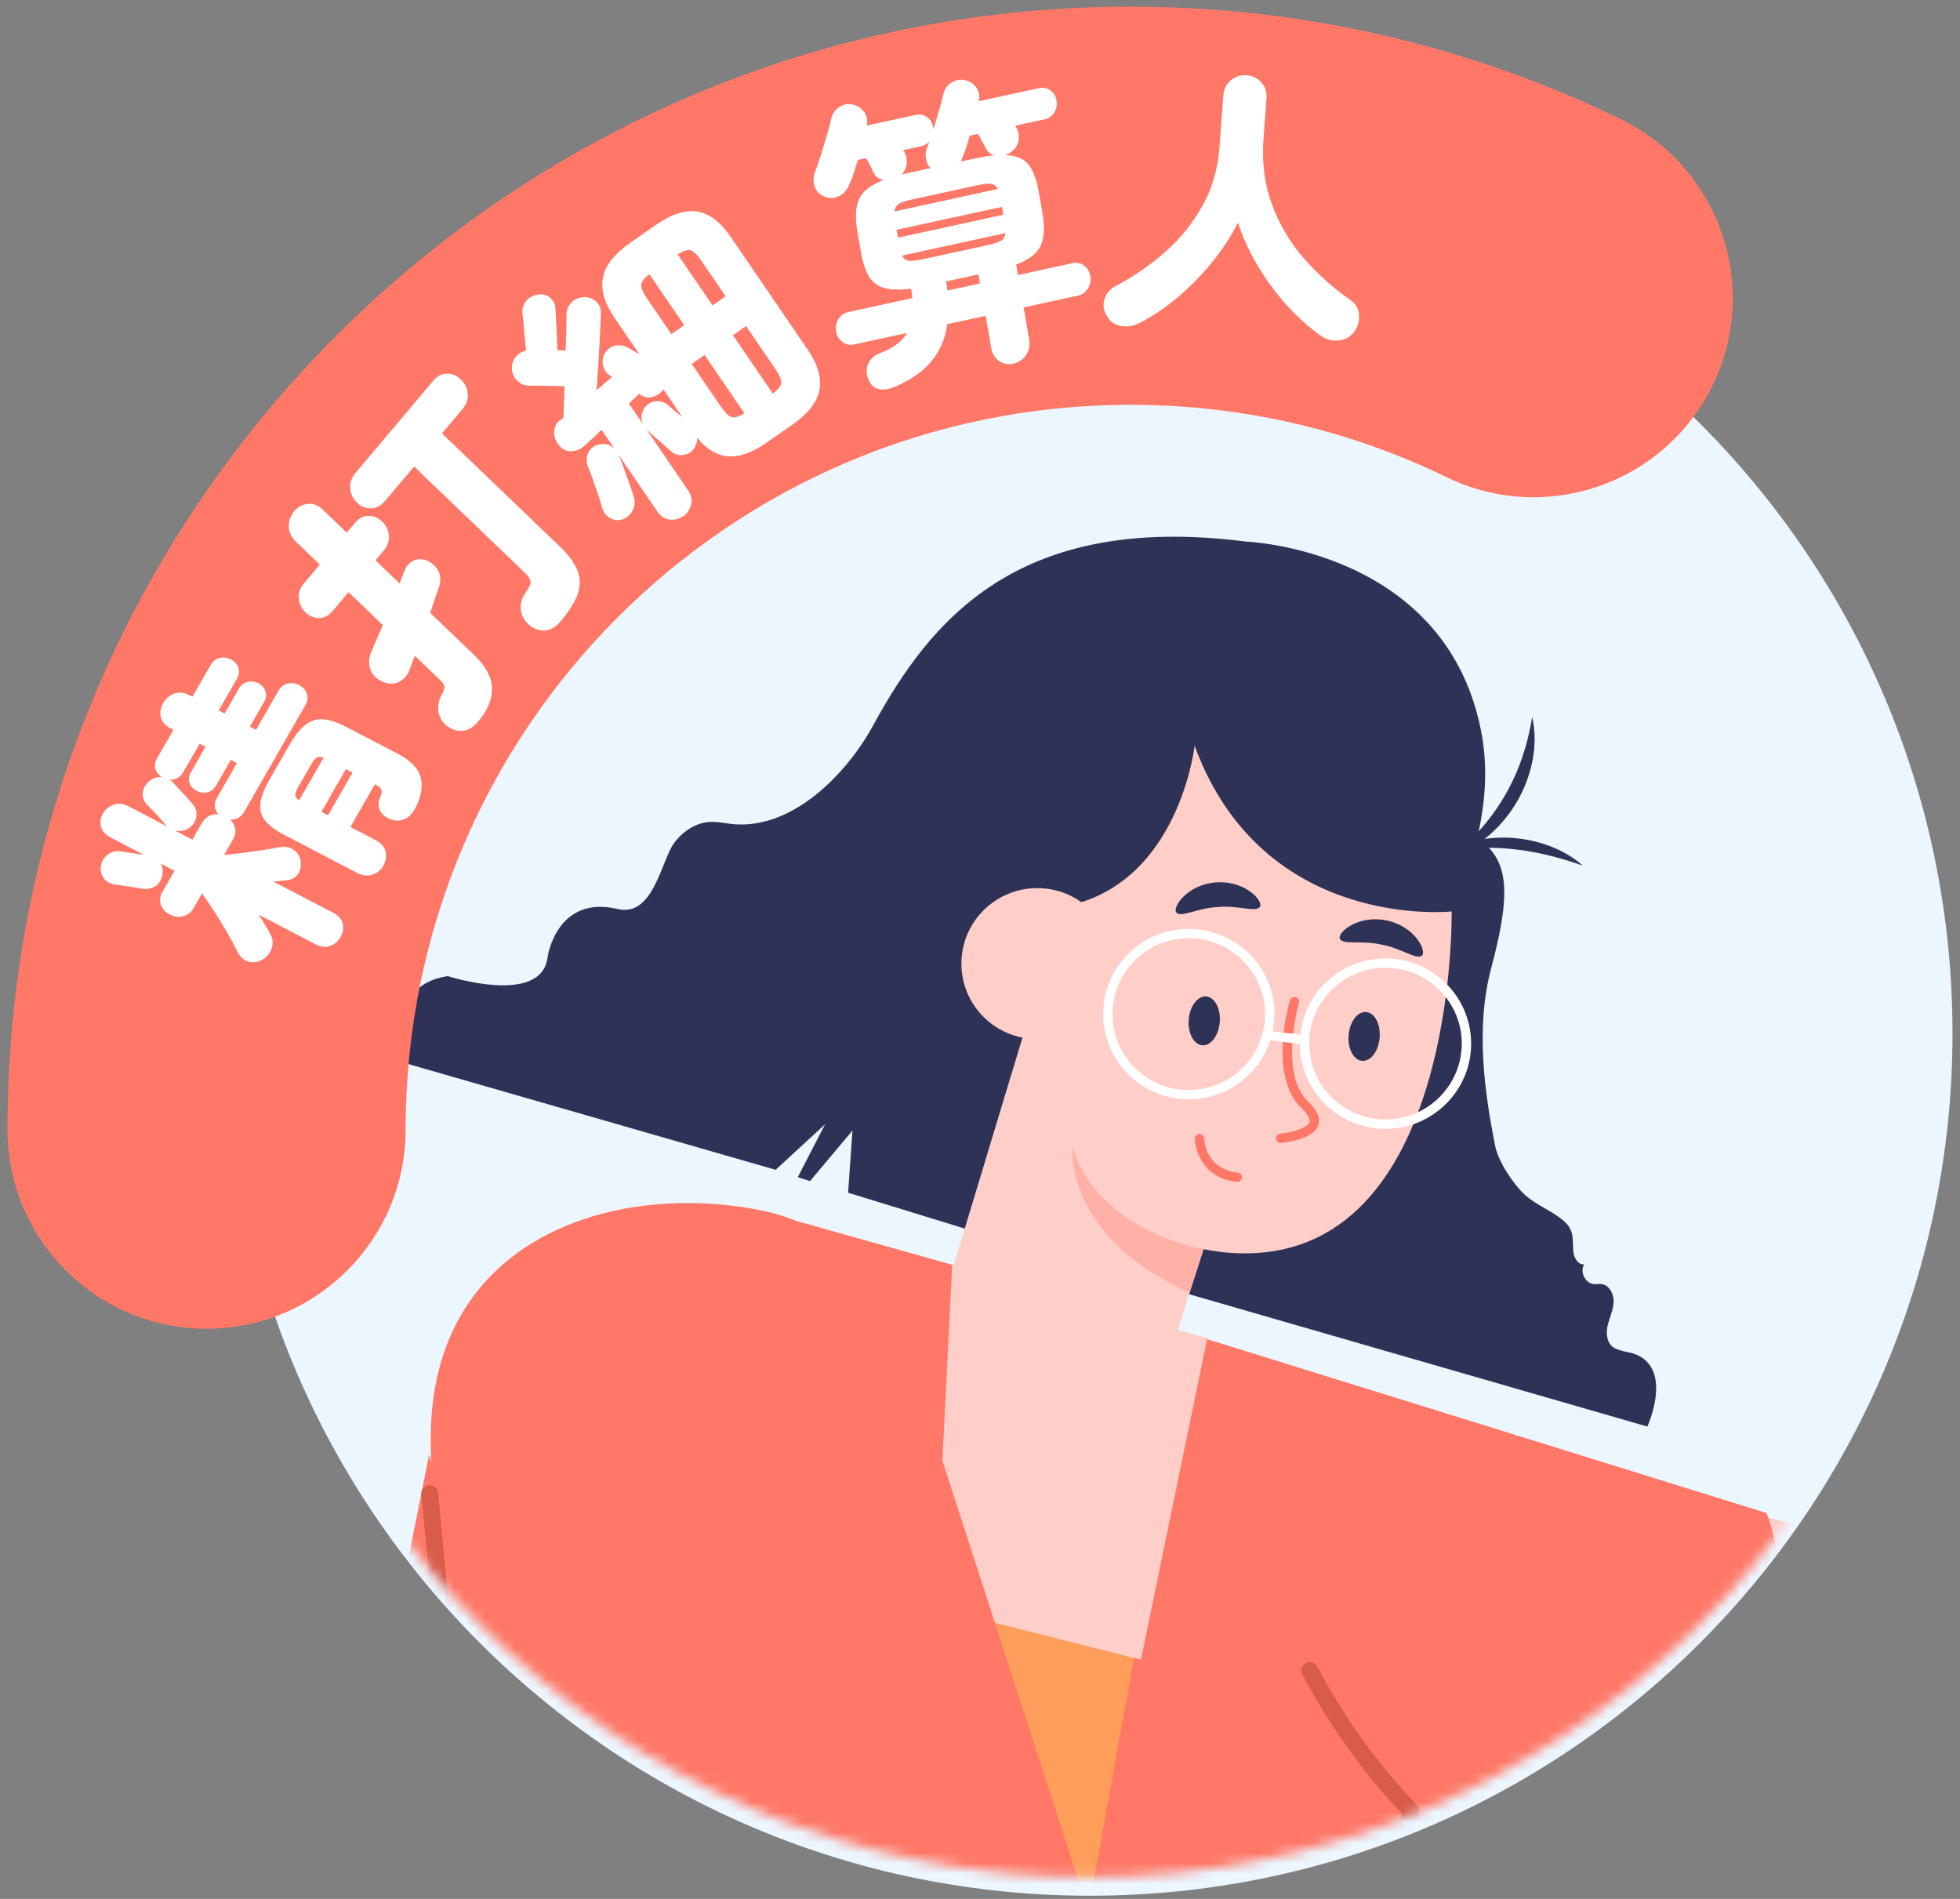 <svg width="192" height="186" viewBox="0 0 192 186" fill="none" xmlns="http://www.w3.org/2000/svg">
<rect x="0" y="0" width="192" height="186" fill="#808080" stroke="none"/>
<path d="M106.77 185.69C153.436 185.69 191.265 147.866 191.265 101.208C191.265 54.55 153.436 16.726 106.77 16.726C60.105 16.726 22.275 54.55 22.275 101.208C22.275 147.866 60.105 185.69 106.77 185.69Z" fill="#EBF6FF"/>
<mask id="mask0_324_3259" style="mask-type:luminance" maskUnits="userSpaceOnUse" x="22" y="14" width="170" height="170">
<path d="M106.743 183.872C153.409 183.872 191.239 146.048 191.239 99.39C191.239 52.732 153.409 14.908 106.743 14.908C60.078 14.908 22.248 52.732 22.248 99.39C22.248 146.048 60.078 183.872 106.743 183.872Z" fill="white"/>
</mask>
<g mask="url(#mask0_324_3259)">
<path d="M87.268 227.7H125.063C125.063 227.7 121.77 186.679 118.843 171.637C117.294 163.679 111.573 159.983 108.14 152.637C107.529 151.331 106.828 149.957 105.569 149.256C103.905 148.328 101.844 148.865 100.013 149.389C85.309 153.597 69.968 155.578 54.679 155.243C47.477 181.998 43.587 227.7 43.587 227.7H82.833C82.833 227.7 85.622 221.853 86.488 214.622C87.165 221.892 87.268 227.7 87.268 227.7Z" fill="#D55245"/>
<mask id="mask1_324_3259" style="mask-type:luminance" maskUnits="userSpaceOnUse" x="43" y="148" width="83" height="80">
<path d="M87.268 227.7H125.063C125.063 227.7 121.77 186.679 118.843 171.637C117.294 163.679 111.573 159.983 108.14 152.637C107.529 151.331 106.828 149.957 105.569 149.256C103.905 148.328 101.844 148.865 100.013 149.389C85.309 153.597 69.968 155.578 54.679 155.243C47.477 181.998 43.587 227.7 43.587 227.7H82.833C82.833 227.7 85.622 221.853 86.488 214.622C87.165 221.892 87.268 227.7 87.268 227.7Z" fill="white"/>
</mask>
<g mask="url(#mask1_324_3259)">
<path fill-rule="evenodd" clip-rule="evenodd" d="M48.688 188.689L125.047 196.496C125.047 196.496 124.076 181.581 122.243 181.511C120.412 181.443 71.373 177.761 70.221 177.449C69.069 177.136 48.688 188.687 48.688 188.687V188.689Z" fill="#292526"/>
</g>
<g clip-path="url(#clip0_324_3259)">
<path d="M150.739 205.87C150.739 205.87 168.158 203.924 173.246 183.285L155.045 176.276C155.045 176.276 145.065 190.685 150.739 205.873V205.87Z" fill="#464646"/>
<path d="M230.888 113.914L218.637 108.652L194.928 154.406L167.956 147.244L147.12 179.515L177.89 186.678L185.043 188.1C193.994 189.88 202.961 186.767 208.871 180.388C211.729 177.304 213.543 173.398 214.563 169.327L230.888 113.914Z" fill="#FFCEC8"/>
<path d="M152.894 207.622L93.484 175.835C90.061 173.67 86.579 171.483 83.708 168.602C71.228 156.069 73.7 142.463 85.494 133.486C93.453 127.428 106.007 126.299 115.219 130.229L173.053 148.2C173.053 148.2 176.312 156.232 173.636 166.196C171.953 172.467 167.903 177.797 162.865 181.921C158.282 185.675 150.822 194.038 152.89 207.625L152.894 207.622Z" fill="#FF7867"/>
<path d="M142.184 83.195C144.2 82.155 146.578 81.871 148.844 82.14C151.108 82.43 153.343 83.281 155.042 84.783C152.912 84.046 150.847 83.485 148.708 83.232C146.572 82.954 144.429 82.997 142.184 83.195Z" fill="#2E3257"/>
<path d="M142.358 83.827C144.485 82.038 146.218 80.048 147.511 77.757C148.819 75.474 149.644 72.972 150.094 70.236C150.714 72.969 150.066 75.943 148.671 78.407C147.26 80.866 145.031 82.945 142.358 83.824V83.827Z" fill="#2E3257"/>
<path d="M143.322 81.177C143.322 81.177 121.783 98.923 117.203 122.295L94.839 120.519L161.374 139.733C161.374 139.733 164.096 133.786 159.86 132.533C159.829 132.533 158.459 132.28 158.04 131.975C157.43 131.546 157.315 130.698 157.458 129.97C157.458 129.939 157.489 129.874 157.485 129.844C157.659 129.082 158.022 128.351 158.068 127.592C158.115 126.802 157.681 125.898 156.918 125.787C156.664 125.729 156.379 125.8 156.093 125.775C155.265 125.667 154.735 124.544 155.194 123.841C154.593 123.918 154.165 123.202 154.121 122.573C154.031 121.333 154.224 120.5 153.191 119.596C152.029 118.578 150.515 118.076 149.371 117.03C148.23 115.987 146.764 113.76 146.463 112.24C145.437 107.045 144.516 100.7 146.072 94.848C148.419 86.033 147.579 83.519 143.319 81.18L143.322 81.177Z" fill="#2E3257"/>
<path d="M47.742 192.014L55.161 283.887L114.909 257.374L115.253 251.643L116.351 231.8L121.203 206.938H120.202L119.795 161.89L114.828 138.696L114.971 130.115L82.406 120.923L78.868 119.896L77.113 119.396L47.742 192.014Z" fill="#FF9D5A"/>
<path d="M115.747 136.574H124.5C127.567 144.461 132.32 154.258 139.532 164.027C139.532 164.027 137.185 183.401 121.449 190.576L115.912 219.075L114.799 238.9L95.265 249.986L115.744 136.574H115.747Z" fill="#FF7867"/>
<path d="M142.203 89.278C142.203 89.278 142.817 124.775 120.047 122.678C120.047 122.678 101.763 121.148 98.612 106.838L111.458 63.431L139.968 69.755L142.2 89.281L142.203 89.278Z" fill="#FFCEC8"/>
<path d="M98.612 106.835L91.674 129.668L113.827 135.121L117.923 122.261C117.923 122.261 103.359 120.716 98.612 106.835Z" fill="#FFCEC8"/>
<path d="M39.529 104.09L75.982 114.584L80.831 110.114L78.149 115.309L79.349 115.688L83.507 110.74L83.079 116.826L94.507 120.343L100.358 100.987L105.716 88.436C115.641 85.474 117.023 73.04 117.023 73.04C123.696 91.276 142.194 89.278 142.194 89.278C143.601 86.347 144.445 83.432 144.922 81.085C145.573 77.923 145.716 74.616 145.049 71.421C141.462 53.74 122.025 53.046 122.025 53.046C99.595 50.177 91.097 60.868 85.531 71.057C83.004 75.696 77.755 81.205 71.901 80.733C71.117 80.671 70.342 80.468 69.557 80.508C68.14 80.579 66.854 81.458 66.02 82.599C64.782 84.296 63.998 89.864 60.522 89.04C54.507 87.615 53.642 93.741 53.642 93.741C53.093 98.584 43.848 95.61 43.848 95.61C37.386 96.594 39.529 104.087 39.529 104.087V104.09Z" fill="#2E3257"/>
<path d="M106.865 99.615C109.767 96.728 109.767 92.046 106.865 89.159C103.963 86.271 99.257 86.271 96.355 89.159C93.452 92.046 93.452 96.728 96.355 99.615C99.257 102.502 103.963 102.502 106.865 99.615Z" fill="#FFCEC8"/>
<path d="M-21.878 344.444L70.332 344.574C56.265 328.398 56.557 306.216 62.073 286.283C68.816 262.017 78.236 235.985 66.59 211.978C63.815 210.821 60.783 209.377 58.008 207.709L42.037 142.487L23.775 233.774C23.775 233.774 -34.782 266.255 -21.878 344.444Z" fill="#FF7867"/>
<path d="M68.816 151.704L111.765 162.574L118.265 131.074L78.899 119.803L78.868 119.896L68.816 151.704Z" fill="#FFCEC8"/>
<path d="M93.276 123.884L92.272 143.953L73.861 118.44L93.276 123.884Z" fill="#FF7867"/>
<path d="M109.672 196.638L90.746 138.231C87.671 128.739 84.44 120.559 74.618 118.569C60.067 115.623 42.056 121.302 42.195 141.118C42.223 145.174 42.527 149.215 43.135 153.203L53.289 219.779C53.289 219.779 63.955 225.908 77.355 204.242C82.741 195.534 93.311 191.191 103.167 194.084C105.195 194.679 107.359 195.512 109.669 196.635L109.672 196.638Z" fill="#FF7867"/>
<path d="M123.389 88.864C122.967 89.37 121.228 88.658 119.312 88.846C117.386 88.92 115.765 89.867 115.278 89.423C114.735 89.037 116.171 86.643 119.144 86.43C122.118 86.233 123.876 88.405 123.389 88.861V88.864Z" fill="#2E3257"/>
<path d="M139.248 93.633C138.705 94.006 137.223 92.856 135.326 92.526C133.453 92.085 131.633 92.56 131.283 92.001C130.864 91.483 132.895 89.564 135.816 90.157C138.733 90.761 139.837 93.325 139.248 93.636V93.633Z" fill="#2E3257"/>
<path d="M135.149 101.638C135.044 102.958 134.278 103.976 133.438 103.911C132.597 103.846 132.002 102.72 132.108 101.4C132.213 100.08 132.979 99.062 133.819 99.127C134.659 99.192 135.255 100.317 135.149 101.638Z" fill="#2E3257"/>
<path d="M119.488 100.114C119.383 101.434 118.617 102.452 117.777 102.387C116.937 102.323 116.341 101.197 116.444 99.876C116.549 98.556 117.315 97.538 118.155 97.603C118.995 97.668 119.591 98.794 119.488 100.114Z" fill="#2E3257"/>
<path d="M125.438 111.953C125.203 111.953 125.001 111.774 124.983 111.533C124.961 111.283 125.147 111.061 125.401 111.04C126.455 110.95 128.043 110.543 128.263 109.914C128.409 109.491 127.869 108.902 127.534 108.587C124.192 105.46 126.272 98.288 126.365 97.982C126.437 97.742 126.685 97.606 126.936 97.674C127.178 97.745 127.317 97.998 127.246 98.242C127.227 98.312 125.234 105.179 128.167 107.924C129.05 108.754 129.376 109.525 129.134 110.216C128.632 111.65 125.801 111.922 125.482 111.95C125.469 111.95 125.457 111.95 125.445 111.95L125.438 111.953Z" fill="#FF7867"/>
<path d="M121.206 115.775C121.191 115.775 121.172 115.775 121.153 115.771C117.135 115.309 117.051 111.576 117.048 111.539C117.048 111.286 117.247 111.083 117.501 111.08C117.737 111.074 117.96 111.277 117.966 111.527C117.966 111.647 118.056 114.494 121.259 114.865C121.51 114.892 121.69 115.121 121.659 115.37C121.634 115.602 121.435 115.775 121.203 115.775H121.206Z" fill="#FF7867"/>
<path d="M116.45 107.677C114.255 107.677 112.183 106.841 110.608 105.315C109.002 103.76 108.1 101.678 108.069 99.448C108.038 97.217 108.881 95.111 110.444 93.513C112.007 91.915 114.1 91.017 116.341 90.987C118.536 90.974 120.701 91.795 122.307 93.346C123.913 94.901 124.815 96.983 124.846 99.213C124.911 103.815 121.2 107.61 116.577 107.674C116.537 107.674 116.496 107.674 116.453 107.674L116.45 107.677ZM116.456 91.9C116.419 91.9 116.385 91.9 116.347 91.9C114.351 91.927 112.487 92.726 111.095 94.151C109.706 95.573 108.953 97.452 108.981 99.438C109.009 101.425 109.812 103.279 111.244 104.664C112.676 106.049 114.562 106.817 116.558 106.767C118.555 106.74 120.419 105.941 121.811 104.516C123.2 103.094 123.953 101.215 123.925 99.229C123.897 97.242 123.094 95.388 121.662 94.003C120.257 92.643 118.412 91.9 116.456 91.9Z" fill="white"/>
<path d="M135.72 110.571C131.15 110.571 127.398 106.903 127.333 102.341C127.268 97.739 130.979 93.945 135.605 93.88C135.645 93.88 135.686 93.88 135.723 93.88C140.293 93.88 144.045 97.547 144.11 102.11C144.175 106.712 140.464 110.506 135.838 110.574C135.797 110.574 135.757 110.574 135.72 110.574V110.571ZM135.723 94.79C135.689 94.79 135.651 94.79 135.617 94.79C131.497 94.849 128.192 98.229 128.251 102.326C128.309 106.425 131.67 109.701 135.825 109.655C139.946 109.596 143.251 106.215 143.192 102.116C143.133 98.053 139.794 94.787 135.723 94.787V94.79Z" fill="white"/>
<path d="M127.801 102.304C127.785 102.304 127.767 102.304 127.748 102.301L124.052 101.866C123.801 101.835 123.621 101.61 123.652 101.36C123.683 101.11 123.891 100.928 124.161 100.962L127.857 101.397C128.108 101.428 128.288 101.653 128.257 101.903C128.229 102.134 128.03 102.304 127.801 102.304Z" fill="white"/>
<path d="M117.904 122.363C117.904 122.363 107.502 120.63 105.065 112.307C105.065 112.307 104.066 121.046 116.524 126.614L117.907 122.363H117.904Z" fill="#FFB1A8"/>
<path d="M131.624 196.114C131.469 196.114 131.308 196.07 131.168 195.975C130.787 195.722 130.684 195.213 130.939 194.837C133.636 190.799 135.726 185.169 137.32 177.634C133.596 173.75 130.235 169.049 127.581 164.012C127.37 163.611 127.525 163.114 127.931 162.901C128.337 162.692 128.833 162.846 129.047 163.25C131.698 168.284 135.075 172.973 138.811 176.807C139 177.001 139.081 177.279 139.028 177.544C137.378 185.503 135.183 191.456 132.318 195.747C132.16 195.984 131.897 196.114 131.63 196.114H131.624Z" fill="#D95B4A"/>
<path d="M53.462 222.715C51.553 222.715 49.801 222.206 48.551 220.831C48.433 220.701 48.359 220.535 48.343 220.359L41.271 146.371C41.228 145.917 41.559 145.516 42.015 145.476C42.459 145.43 42.874 145.763 42.914 146.217L49.962 219.918C53.233 223.03 61.601 219.088 64.606 217.268C64.996 217.034 65.505 217.154 65.741 217.543C65.976 217.931 65.855 218.437 65.465 218.671C65.099 218.891 58.699 222.719 53.462 222.719V222.715Z" fill="#D95B4A"/>
<path d="M186.73 215.676L234.763 196.632C237.693 195.503 239.485 192.548 239.123 189.445L239.194 131.793C238.673 127.351 234.09 124.584 229.889 126.176L187.365 142.864L186.733 215.676H186.73Z" fill="#464646"/>
<path d="M186.72 213.955H186.696C185.784 213.94 185.059 213.196 185.071 212.289L186.11 144.381C186.125 143.484 186.86 142.765 187.759 142.765H187.784C188.695 142.78 189.421 143.524 189.409 144.431L188.37 212.339C188.354 213.236 187.62 213.955 186.72 213.955Z" fill="#707070"/>
</g>
</g>
<path fill-rule="evenodd" clip-rule="evenodd" d="M110.735 39.652C71.523 39.652 39.735 71.44 39.735 110.652C39.735 121.421 31.004 130.152 20.235 130.152C9.465 130.152 0.735 121.421 0.735 110.652C0.735 49.901 49.983 0.652 110.735 0.652C127.913 0.652 144.223 4.603 158.757 11.665C168.443 16.371 172.481 28.039 167.774 37.726C163.068 47.413 151.4 51.45 141.713 46.743C132.375 42.206 121.881 39.652 110.735 39.652Z" fill="#FF7867"/>
<path d="M33.349 91.796C33.1 92.23 32.755 92.516 32.314 92.662C31.872 92.808 31.403 92.749 30.903 92.488L25.351 89.596C25.573 89.963 25.79 90.313 25.998 90.648C26.207 90.987 26.382 91.296 26.52 91.577C26.748 92.007 26.769 92.472 26.583 92.968C26.398 93.464 26.063 93.828 25.585 94.058C25.055 94.303 24.581 94.325 24.163 94.129C23.745 93.932 23.433 93.601 23.222 93.136C23.001 92.691 22.698 92.126 22.311 91.442C21.921 90.761 21.503 90.069 21.049 89.364C20.598 88.659 20.178 88.04 19.792 87.508L18.992 88.9C18.727 89.365 18.37 89.648 17.921 89.747C17.472 89.849 17.042 89.79 16.626 89.571C16.194 89.346 15.902 89.028 15.758 88.621C15.614 88.214 15.676 87.776 15.941 87.31L17.098 85.29L15.747 84.586C15.921 84.887 15.976 85.245 15.905 85.669C15.816 86.206 15.579 86.587 15.198 86.817C14.818 87.047 14.398 87.124 13.944 87.053C13.731 87.007 13.453 86.958 13.101 86.912C12.749 86.865 12.396 86.808 12.039 86.751C11.682 86.69 11.404 86.649 11.201 86.628C10.743 86.556 10.394 86.347 10.15 85.999C9.906 85.652 9.818 85.27 9.885 84.847C9.957 84.382 10.167 84.01 10.525 83.73C10.882 83.446 11.294 83.332 11.759 83.388C12.021 83.424 12.381 83.473 12.84 83.544C13.298 83.616 13.717 83.679 14.097 83.731L10.82 82.022C10.32 81.761 10.01 81.412 9.894 80.977C9.775 80.542 9.841 80.107 10.09 79.673C10.311 79.289 10.653 79.01 11.123 78.836C11.589 78.663 12.072 78.706 12.573 78.967L16.422 80.974C16.39 80.959 16.332 80.907 16.252 80.821C16.05 80.57 15.761 80.242 15.385 79.838C15.009 79.434 14.713 79.124 14.491 78.905C14.131 78.552 13.964 78.157 13.984 77.719C14.008 77.284 14.195 76.906 14.549 76.593C14.931 76.23 15.368 76.074 15.859 76.12C15.545 75.915 15.334 75.65 15.227 75.322C15.12 74.997 15.174 74.648 15.385 74.28L16.985 71.492L16.71 71.347C16.178 71.071 15.858 70.7 15.753 70.241C15.647 69.783 15.723 69.325 15.982 68.879C16.248 68.414 16.614 68.1 17.077 67.934C17.54 67.768 18.04 67.825 18.573 68.105L18.847 68.251L20.614 65.175C20.842 64.776 21.144 64.53 21.52 64.445C21.896 64.36 22.256 64.406 22.607 64.589C22.974 64.779 23.22 65.048 23.348 65.397C23.476 65.746 23.42 66.117 23.192 66.517L21.425 69.592L22.002 69.891L23.381 67.487C23.592 67.118 23.879 66.888 24.247 66.797C24.612 66.705 24.971 66.751 25.322 66.934C25.657 67.108 25.883 67.368 25.998 67.707C26.114 68.049 26.069 68.405 25.858 68.773L24.48 71.177L25.081 71.489L27.259 67.693C27.487 67.294 27.796 67.047 28.184 66.957C28.572 66.868 28.947 66.92 29.314 67.109C29.681 67.299 29.932 67.575 30.061 67.936C30.189 68.296 30.138 68.674 29.91 69.077L23.913 79.53C23.757 79.802 23.555 79.999 23.314 80.122C23.072 80.244 22.821 80.301 22.565 80.295C22.819 80.531 22.978 80.822 23.04 81.165C23.101 81.508 23.029 81.866 22.818 82.234L21.95 83.746C22.43 83.705 23.029 83.639 23.753 83.545C24.477 83.455 25.178 83.356 25.854 83.251C26.531 83.146 27.043 83.057 27.385 82.986C27.877 82.888 28.32 82.968 28.724 83.229C29.128 83.49 29.369 83.852 29.452 84.312C29.524 84.788 29.448 85.204 29.221 85.567C28.994 85.925 28.643 86.142 28.172 86.205C27.985 86.23 27.774 86.258 27.544 86.284C27.314 86.309 27.052 86.33 26.763 86.345L32.667 89.421C33.167 89.681 33.469 90.031 33.573 90.471C33.678 90.911 33.607 91.346 33.359 91.78L33.349 91.796ZM21.405 79.764C21.219 79.564 21.103 79.322 21.057 79.037C21.016 78.755 21.078 78.461 21.255 78.154L23.212 74.742L22.611 74.43L21.191 76.904C20.97 77.288 20.679 77.522 20.318 77.606C19.957 77.69 19.609 77.643 19.274 77.47C18.923 77.286 18.686 77.031 18.567 76.696C18.444 76.361 18.493 76.002 18.714 75.618L20.134 73.144L19.557 72.845L17.957 75.633C17.8 75.905 17.599 76.102 17.357 76.225C17.115 76.347 16.856 76.401 16.584 76.385C16.653 76.421 16.71 76.457 16.767 76.493C16.82 76.533 16.878 76.577 16.932 76.628C17.186 76.904 17.508 77.257 17.905 77.681C18.302 78.105 18.621 78.465 18.864 78.757C19.166 79.1 19.29 79.498 19.237 79.95C19.183 80.402 18.968 80.767 18.591 81.048C18.161 81.386 17.67 81.484 17.121 81.345L18.848 82.243L19.756 80.657C19.951 80.319 20.191 80.078 20.485 79.926C20.775 79.777 21.084 79.723 21.405 79.764ZM37.565 84.781C37.317 85.216 36.957 85.51 36.485 85.67C36.014 85.829 35.519 85.775 35.002 85.505L27.848 81.779C26.996 81.335 26.376 80.873 25.981 80.386C25.587 79.902 25.43 79.333 25.507 78.69C25.584 78.044 25.897 77.249 26.438 76.303L28.314 73.034C28.855 72.088 29.389 71.409 29.918 70.998C30.447 70.586 31.033 70.406 31.672 70.46C32.314 70.513 33.057 70.762 33.909 71.202L38.985 73.847C40.284 74.526 41.036 75.33 41.234 76.269C41.431 77.205 41.218 78.226 40.581 79.331C40.315 79.796 39.972 80.108 39.559 80.266C39.142 80.425 38.712 80.418 38.269 80.249C37.8 80.086 37.461 79.817 37.254 79.441C37.046 79.064 37.025 78.655 37.188 78.22C37.35 77.867 37.411 77.599 37.377 77.413C37.343 77.227 37.166 77.052 36.848 76.888L36.723 76.824L34.323 81.004L36.825 82.307C37.341 82.577 37.656 82.941 37.77 83.406C37.884 83.871 37.812 84.329 37.553 84.775L37.565 84.781ZM29.307 78.392L31.693 74.235C31.401 74.102 31.172 74.094 31.01 74.207C30.849 74.32 30.649 74.584 30.407 75.002L29.291 76.949C29.063 77.348 28.939 77.647 28.927 77.837C28.915 78.026 29.042 78.213 29.307 78.392ZM32.136 79.861L34.535 75.678L33.886 75.34L31.486 79.52L32.135 79.858L32.136 79.861Z" fill="white"/>
<path d="M46.823 70.69C46.363 71.238 45.865 71.537 45.328 71.583C44.795 71.633 44.275 71.471 43.778 71.1C43.304 70.698 43.027 70.224 42.942 69.678C42.861 69.132 42.974 68.579 43.288 68.026C43.482 67.677 43.564 67.415 43.535 67.238C43.506 67.062 43.343 66.835 43.051 66.553L40.633 64.236C40.551 64.454 40.469 64.671 40.39 64.885C40.308 65.103 40.23 65.32 40.148 65.534C39.916 66.17 39.542 66.597 39.023 66.821C38.503 67.045 37.952 67.011 37.365 66.716C36.791 66.436 36.423 66.018 36.25 65.466C36.081 64.915 36.138 64.337 36.425 63.726C36.58 63.364 36.747 62.969 36.931 62.544C37.114 62.115 37.304 61.678 37.505 61.231L34.144 58.005L32.59 59.846C32.203 60.303 31.76 60.537 31.265 60.539C30.766 60.542 30.322 60.357 29.93 59.982C29.539 59.606 29.316 59.152 29.267 58.624C29.218 58.096 29.389 57.603 29.775 57.142L31.329 55.3L28.977 53.043C28.528 52.611 28.299 52.117 28.289 51.562C28.279 51.002 28.454 50.508 28.817 50.082C29.179 49.655 29.625 49.409 30.15 49.355C30.679 49.301 31.166 49.486 31.615 49.919L33.967 52.176L34.772 51.222C35.159 50.766 35.602 50.532 36.097 50.529C36.595 50.527 37.04 50.711 37.432 51.087C37.823 51.462 38.045 51.916 38.094 52.444C38.144 52.973 37.973 53.466 37.586 53.927L36.781 54.88L39.155 57.16C39.223 56.96 39.291 56.763 39.364 56.575C39.433 56.386 39.502 56.206 39.573 56.034C39.771 55.498 40.073 55.129 40.487 54.926C40.902 54.723 41.351 54.72 41.843 54.921C42.321 55.135 42.678 55.461 42.921 55.897C43.165 56.329 43.194 56.851 43.017 57.454C42.879 57.83 42.74 58.235 42.595 58.673C42.454 59.111 42.299 59.562 42.141 60.026L46.467 64.18C47.588 65.254 48.164 66.33 48.195 67.404C48.226 68.479 47.768 69.579 46.82 70.702L46.823 70.69ZM54.894 60.892C54.444 61.423 53.941 61.711 53.388 61.754C52.832 61.798 52.306 61.604 51.804 61.176C51.357 60.776 51.095 60.297 51.02 59.738C50.943 59.183 51.107 58.606 51.513 58.005C51.846 57.548 52.002 57.203 51.971 56.961C51.945 56.724 51.771 56.449 51.45 56.137L40.565 45.692L37.705 49.086C37.318 49.543 36.868 49.782 36.351 49.794C35.834 49.806 35.378 49.623 34.986 49.247C34.579 48.857 34.355 48.387 34.312 47.837C34.269 47.288 34.438 46.783 34.825 46.326L42.421 37.318C42.818 36.844 43.275 36.605 43.785 36.601C44.295 36.597 44.756 36.789 45.16 37.18C45.551 37.555 45.774 38.017 45.821 38.558C45.871 39.103 45.694 39.608 45.297 40.082L43.297 42.458L54.833 53.526C55.702 54.36 56.282 55.151 56.573 55.901C56.864 56.65 56.868 57.421 56.58 58.216C56.292 59.011 55.73 59.9 54.894 60.892Z" fill="white"/>
<path d="M66.937 50.551C66.525 50.84 66.077 50.951 65.592 50.89C65.108 50.829 64.705 50.555 64.376 50.077L60.556 44.48C60.71 44.808 60.883 45.234 61.076 45.761C61.269 46.288 61.457 46.816 61.645 47.336C61.834 47.855 61.973 48.287 62.072 48.631C62.229 49.092 62.197 49.542 61.978 49.983C61.76 50.42 61.421 50.722 60.965 50.88C60.556 51.007 60.159 50.962 59.776 50.748C59.393 50.533 59.138 50.221 59.015 49.807C58.916 49.463 58.78 49.039 58.616 48.528C58.447 48.019 58.271 47.502 58.082 46.982C57.894 46.462 57.732 46.032 57.592 45.695C57.424 45.284 57.422 44.876 57.583 44.466C57.743 44.056 58.019 43.775 58.407 43.618C58.74 43.478 59.073 43.444 59.408 43.52C59.743 43.597 60.02 43.763 60.24 44.02L58.925 42.092C58.617 42.399 58.315 42.686 58.027 42.957C57.738 43.228 57.474 43.47 57.234 43.68C56.852 44.016 56.424 44.187 55.949 44.201C55.47 44.216 55.065 44.007 54.729 43.579C54.393 43.151 54.245 42.704 54.288 42.239C54.33 41.773 54.539 41.402 54.91 41.121L55.185 40.927C55.206 40.662 55.223 40.248 55.239 39.689C55.252 39.131 55.275 38.51 55.304 37.828C54.933 37.812 54.513 37.803 54.048 37.797C53.579 37.792 53.148 37.784 52.747 37.777C52.346 37.77 52.059 37.77 51.886 37.78C51.419 37.786 51.017 37.627 50.682 37.302C50.346 36.977 50.168 36.582 50.143 36.118C50.131 35.672 50.255 35.284 50.52 34.962C50.786 34.639 51.121 34.43 51.528 34.329C51.497 33.984 51.458 33.582 51.414 33.123C51.371 32.665 51.332 32.217 51.294 31.785C51.26 31.352 51.228 31.034 51.196 30.826C51.121 30.355 51.216 29.931 51.486 29.562C51.752 29.194 52.134 28.961 52.636 28.865C53.093 28.775 53.497 28.862 53.85 29.132C54.204 29.402 54.391 29.765 54.413 30.23C54.427 30.515 54.451 30.91 54.479 31.416C54.508 31.922 54.533 32.435 54.552 32.961C54.57 33.486 54.587 33.936 54.598 34.317L55.418 34.329C55.445 33.509 55.467 32.786 55.478 32.162C55.49 31.539 55.495 31.122 55.494 30.92C55.474 30.429 55.623 30.012 55.94 29.667C56.256 29.321 56.657 29.137 57.139 29.122C57.577 29.068 57.98 29.193 58.343 29.497C58.711 29.8 58.885 30.187 58.865 30.659C58.857 30.846 58.844 31.206 58.822 31.735C58.799 32.264 58.769 32.897 58.729 33.633C58.689 34.369 58.643 35.137 58.593 35.939C58.543 36.741 58.493 37.501 58.44 38.219C58.709 37.988 58.974 37.761 59.233 37.546C59.492 37.331 59.739 37.117 59.98 36.907L59.776 36.808C59.418 36.581 59.184 36.255 59.08 35.84C58.975 35.42 59.024 35.031 59.221 34.66C59.443 34.257 59.766 33.995 60.195 33.877C60.624 33.763 61.031 33.807 61.422 34.013C61.555 34.079 61.729 34.176 61.943 34.301C62.153 34.429 62.386 34.564 62.639 34.704L60.198 31.131C59.216 29.692 58.837 28.377 59.065 27.191C59.292 26.004 60.185 24.868 61.746 23.779L64.224 22.053C65.785 20.964 67.152 20.525 68.332 20.73C69.511 20.935 70.592 21.759 71.574 23.198L79.137 34.27C80.118 35.709 80.498 37.024 80.27 38.211C80.042 39.397 79.149 40.533 77.588 41.622L75.11 43.348C73.689 44.338 72.428 44.788 71.33 44.699C70.231 44.61 69.221 44.006 68.298 42.89C68.315 43.244 68.21 43.589 67.991 43.927C67.74 44.286 67.386 44.497 66.934 44.56C66.482 44.626 66.088 44.512 65.751 44.217C65.568 44.048 65.324 43.831 65.016 43.565C64.712 43.298 64.4 43.029 64.092 42.755C63.779 42.482 63.532 42.261 63.348 42.092L67.377 47.989C67.706 48.467 67.815 48.943 67.709 49.418C67.602 49.892 67.345 50.271 66.933 50.559L66.937 50.551ZM66.843 40.851L64.986 38.136C64.735 38.496 64.391 38.737 63.963 38.866C63.532 38.995 63.131 38.939 62.76 38.693L62.603 38.564C62.456 38.713 62.298 38.867 62.126 39.033C61.958 39.199 61.782 39.366 61.606 39.532L62.968 41.53C62.844 41.249 62.81 40.958 62.857 40.649C62.905 40.339 63.031 40.07 63.235 39.836C63.508 39.509 63.856 39.329 64.273 39.3C64.694 39.267 65.073 39.39 65.412 39.654C65.547 39.788 65.757 39.966 66.036 40.196C66.314 40.423 66.585 40.642 66.839 40.851L66.843 40.851ZM65.766 32.728L67.026 31.85L63.616 26.86C63.092 27.248 62.825 27.602 62.816 27.916C62.806 28.229 63.005 28.691 63.419 29.293L65.766 32.728ZM69.801 29.914L71.087 29.018L68.74 25.582C68.326 24.977 67.973 24.627 67.678 24.524C67.383 24.421 66.955 24.554 66.391 24.923L69.801 29.914ZM72.925 40.484L69.024 34.771L67.763 35.65L70.602 39.807C71.016 40.412 71.364 40.759 71.655 40.855C71.945 40.95 72.37 40.825 72.925 40.484ZM75.7 38.547C76.239 38.149 76.517 37.795 76.534 37.484C76.548 37.178 76.345 36.713 75.922 36.093L73.084 31.939L71.799 32.835L75.7 38.547Z" fill="white"/>
<path d="M99.301 35.625C98.786 35.736 98.314 35.652 97.887 35.367C97.461 35.082 97.193 34.639 97.09 34.026L96.555 30.936L92.8 31.753C92.591 33.202 92.051 34.44 91.18 35.458C90.309 36.48 89.08 37.31 87.498 37.951C86.966 38.167 86.466 38.211 86.001 38.085C85.537 37.959 85.207 37.589 85.007 36.982C84.841 36.446 84.872 35.957 85.1 35.52C85.328 35.084 85.712 34.77 86.246 34.574C87.491 34.105 88.361 33.452 88.861 32.611L83.646 33.744C83.237 33.834 82.863 33.752 82.525 33.496C82.187 33.244 81.98 32.898 81.903 32.458C81.826 32.018 81.904 31.618 82.136 31.249C82.367 30.884 82.684 30.654 83.094 30.565L89.375 29.198C89.365 29.043 89.348 28.887 89.323 28.733C89.298 28.58 89.27 28.427 89.244 28.277C88.162 28.414 87.294 28.389 86.637 28.208C85.98 28.026 85.478 27.651 85.128 27.08C84.781 26.514 84.522 25.735 84.347 24.742L83.99 22.684C83.756 21.332 83.808 20.271 84.158 19.502C84.503 18.736 85.289 18.118 86.515 17.651C86.068 17.531 85.746 17.265 85.549 16.852C85.485 16.687 85.376 16.466 85.224 16.181C85.073 15.896 84.946 15.669 84.842 15.492L84.043 15.665C83.898 16.11 83.763 16.541 83.633 16.956C83.503 17.37 83.364 17.733 83.215 18.043C83.008 18.561 82.679 18.944 82.225 19.191C81.77 19.439 81.287 19.461 80.771 19.255C80.3 19.08 79.981 18.758 79.815 18.29C79.649 17.821 79.657 17.35 79.833 16.876C79.973 16.51 80.145 16.004 80.355 15.351C80.564 14.703 80.771 14.034 80.972 13.349C81.174 12.664 81.327 12.088 81.432 11.631C81.542 11.095 81.828 10.696 82.287 10.438C82.751 10.179 83.215 10.127 83.684 10.281C84.132 10.422 84.471 10.674 84.702 11.039C84.929 11.402 85.004 11.822 84.92 12.297L89.71 11.256C90.12 11.166 90.487 11.239 90.812 11.478C91.137 11.713 91.338 12.051 91.414 12.491C91.416 12.511 91.417 12.538 91.416 12.578C91.412 12.617 91.416 12.657 91.423 12.694C91.616 12.099 91.803 11.479 91.986 10.836C92.168 10.192 92.306 9.663 92.4 9.249C92.528 8.707 92.818 8.308 93.27 8.052C93.722 7.797 94.193 7.745 94.678 7.893C95.126 8.034 95.464 8.286 95.692 8.65C95.923 9.014 95.987 9.437 95.883 9.914L101.819 8.624C102.21 8.541 102.569 8.617 102.894 8.852C103.219 9.087 103.42 9.424 103.497 9.864C103.568 10.283 103.492 10.672 103.269 11.026C103.046 11.38 102.737 11.603 102.347 11.686L99.445 12.316L99.519 12.419C99.779 12.857 99.86 13.325 99.763 13.819C99.665 14.316 99.372 14.703 98.888 14.987C98.819 15.019 98.752 15.056 98.687 15.089C98.617 15.122 98.551 15.159 98.482 15.191C99.517 15.225 100.272 15.531 100.739 16.11C101.209 16.692 101.547 17.591 101.762 18.809L102.119 20.867C102.353 22.223 102.297 23.283 101.952 24.049C101.606 24.819 100.801 25.439 99.538 25.91L99.717 26.939L105.067 25.776C105.476 25.686 105.847 25.763 106.186 26.008C106.521 26.252 106.729 26.594 106.806 27.03C106.882 27.47 106.805 27.874 106.576 28.251C106.347 28.628 106.029 28.862 105.62 28.947L100.27 30.11L100.805 33.201C100.913 33.81 100.812 34.335 100.514 34.777C100.212 35.218 99.806 35.494 99.291 35.608L99.301 35.625ZM87.623 20.713L97.738 18.513C97.593 18.209 97.374 18.041 97.085 18.003C96.791 17.966 96.364 18.014 95.797 18.135L89.301 19.547C88.734 19.672 88.32 19.808 88.062 19.964C87.804 20.121 87.658 20.367 87.626 20.713L87.623 20.713ZM88.272 17.128C88.357 17.089 88.451 17.058 88.561 17.034C88.666 17.009 88.763 16.991 88.853 16.968L91.144 16.471C90.916 16.222 90.77 15.918 90.708 15.555C90.645 15.191 90.677 14.838 90.8 14.498C90.837 14.39 90.877 14.283 90.925 14.173C90.969 14.063 91.017 13.945 91.071 13.815C90.857 14.079 90.583 14.246 90.249 14.323L88.465 14.709L88.539 14.812C88.772 15.196 88.863 15.602 88.82 16.026C88.777 16.453 88.594 16.815 88.28 17.124L88.272 17.128ZM87.962 23.28L98.287 21.035L98.152 20.264L87.827 22.509L87.962 23.28ZM90.317 25.409L96.812 23.997C97.379 23.872 97.793 23.735 98.052 23.579C98.31 23.423 98.456 23.176 98.487 22.831L88.372 25.03C88.518 25.334 88.735 25.507 89.025 25.54C89.316 25.577 89.746 25.53 90.313 25.409L90.317 25.409ZM92.806 28.459L96.001 27.764L95.849 26.877L92.68 27.567C92.705 27.72 92.726 27.869 92.745 28.013C92.76 28.157 92.781 28.306 92.81 28.46L92.806 28.459ZM97.417 15.226C97.048 15.13 96.758 14.874 96.539 14.468C96.456 14.309 96.339 14.087 96.188 13.802C96.037 13.517 95.909 13.29 95.806 13.113L95.006 13.286C94.73 14.237 94.463 15.027 94.201 15.658C94.187 15.681 94.174 15.707 94.159 15.741C94.144 15.775 94.131 15.802 94.118 15.824L95.341 15.56C95.732 15.476 96.102 15.407 96.45 15.347C96.801 15.291 97.121 15.252 97.41 15.226L97.417 15.226Z" fill="white"/>
<path d="M111.596 31.654C111.034 31.936 110.448 32.03 109.831 31.939C109.213 31.847 108.74 31.506 108.414 30.915C108.096 30.402 108.025 29.861 108.196 29.299C108.368 28.737 108.725 28.311 109.268 28.031C111.07 27.085 112.711 25.952 114.196 24.633C115.68 23.313 116.891 21.802 117.828 20.092C118.766 18.386 119.31 16.5 119.461 14.433L119.834 9.389C119.881 8.733 120.129 8.22 120.577 7.857C121.021 7.494 121.532 7.332 122.108 7.371C122.702 7.413 123.186 7.648 123.565 8.073C123.944 8.498 124.11 9.037 124.058 9.696L123.774 13.555C123.597 15.922 123.877 18.086 124.605 20.044C125.334 22.003 126.378 23.762 127.735 25.314C129.092 26.865 130.601 28.221 132.266 29.378C132.781 29.718 133.066 30.192 133.124 30.8C133.182 31.409 133.034 31.966 132.678 32.469C132.304 32.988 131.785 33.283 131.12 33.347C130.455 33.411 129.859 33.245 129.328 32.85C127.507 31.529 125.891 29.9 124.483 27.969C123.072 26.037 121.999 23.985 121.264 21.817C120.611 23.111 119.782 24.381 118.777 25.631C117.773 26.881 116.658 28.024 115.44 29.06C114.217 30.096 112.939 30.962 111.603 31.659L111.596 31.654Z" fill="white"/>
<defs>
<clipPath id="clip0_324_3259">
<rect width="263" height="292" fill="white" transform="translate(-23.735 52.574)"/>
</clipPath>
</defs>
</svg>
